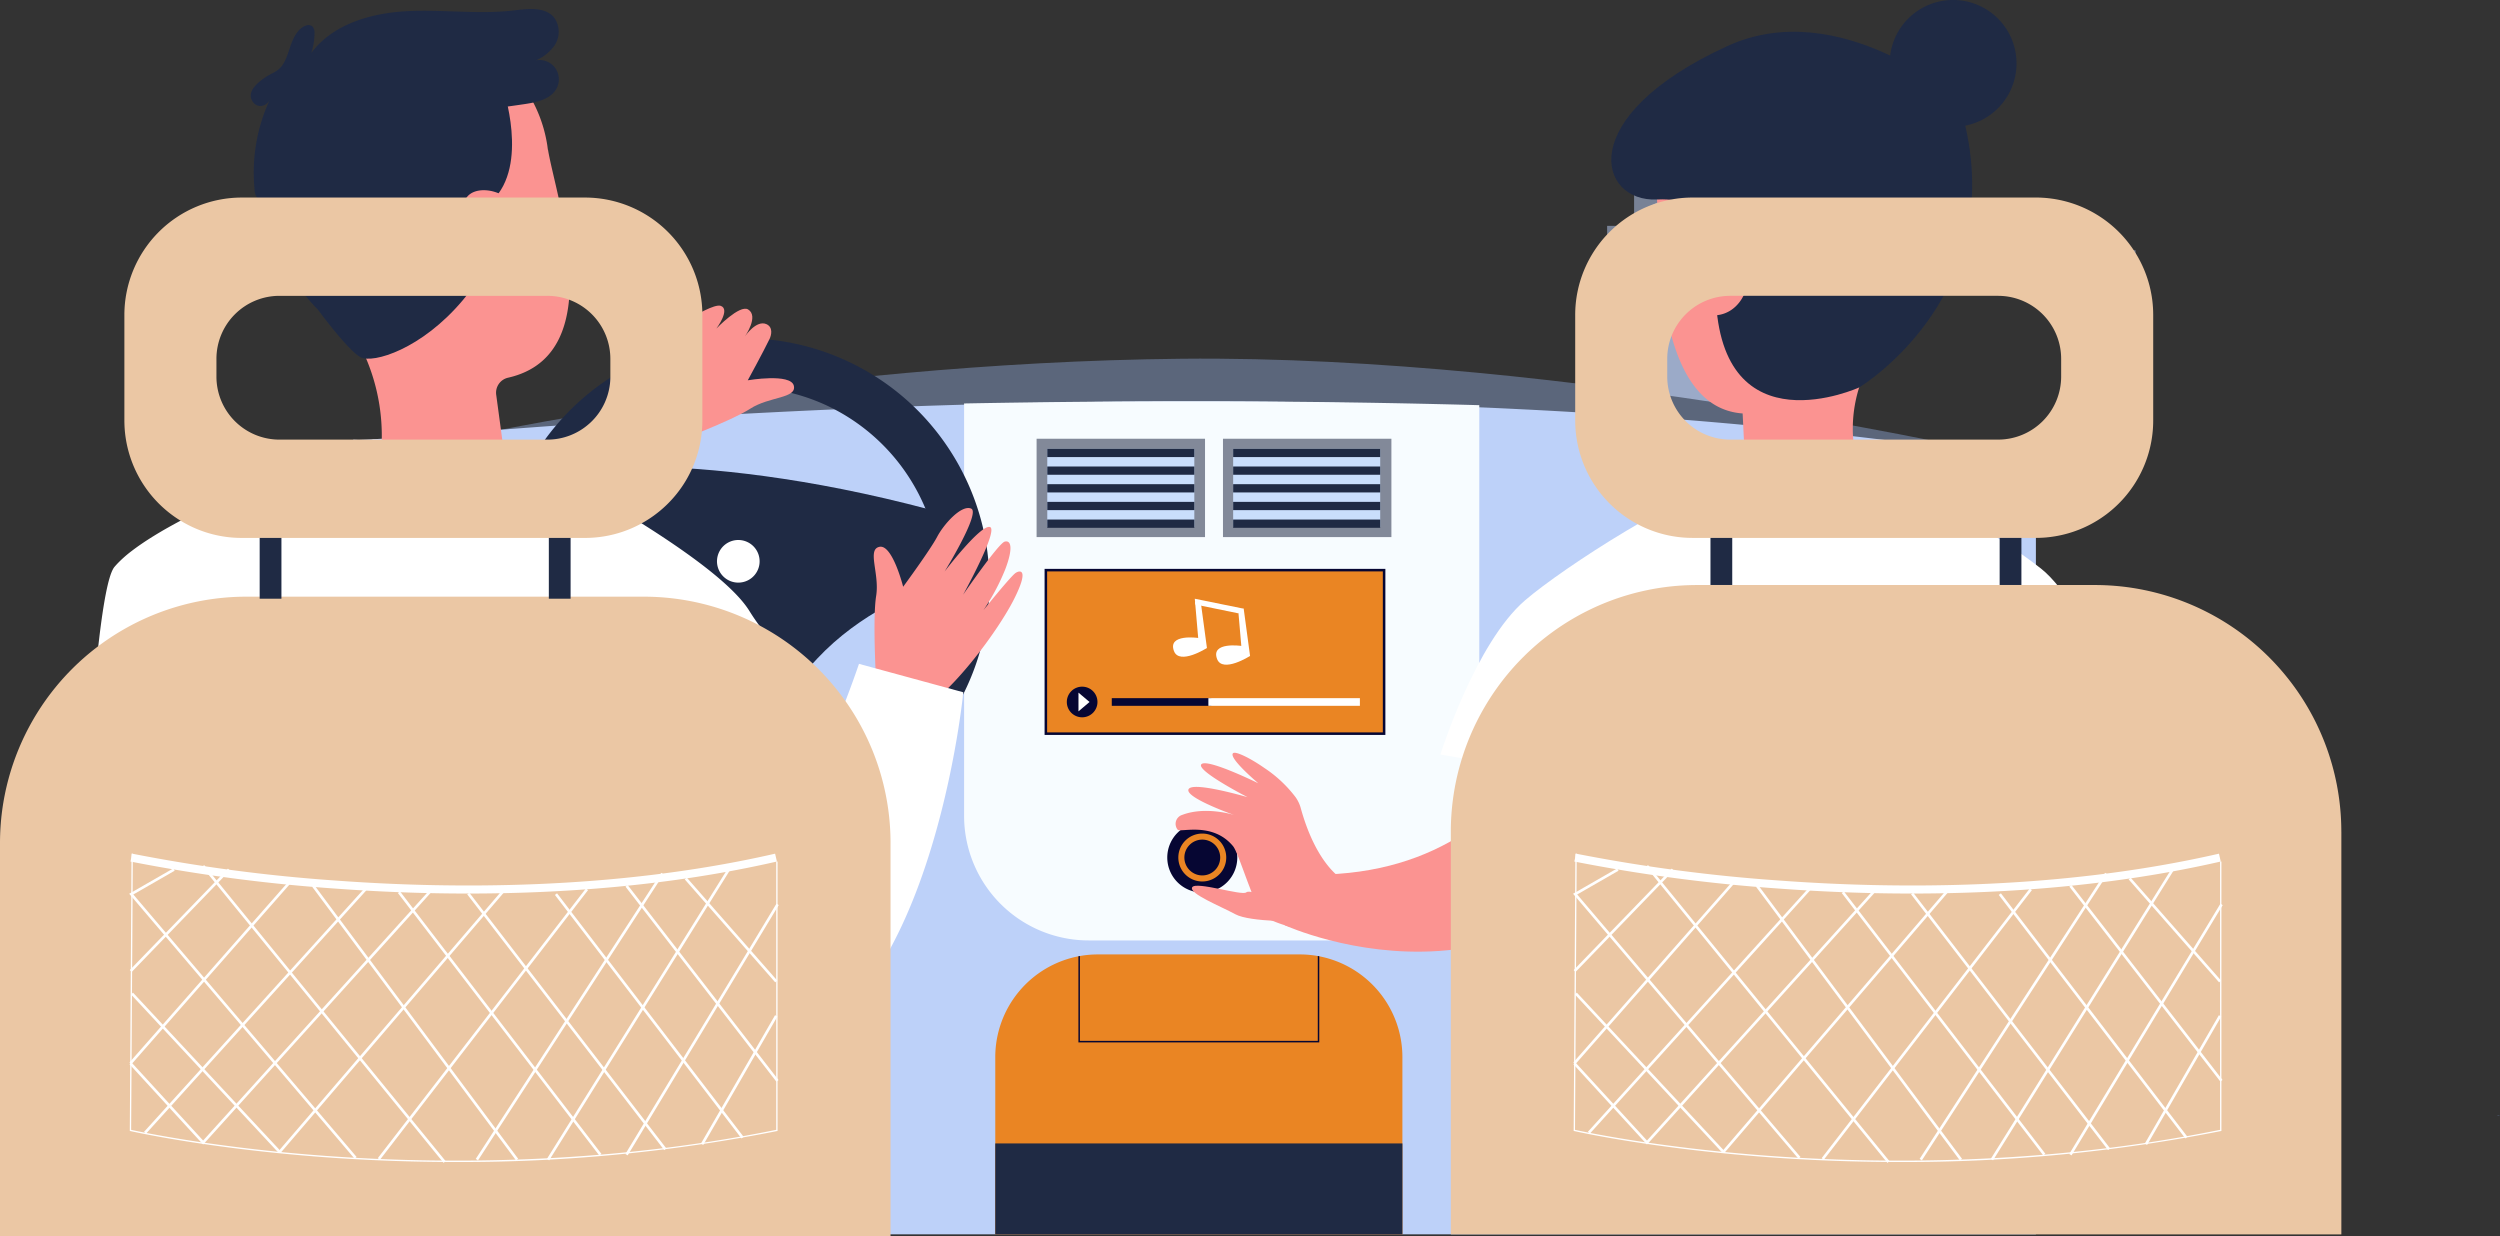 <?xml version="1.0" encoding="UTF-8"?>
<svg xmlns="http://www.w3.org/2000/svg" xmlns:xlink="http://www.w3.org/1999/xlink" width="570" height="281.905" viewBox="0 0 570 281.905">
  <rect x="0" y="0" width="570" height="281.905" fill="#333333" stroke="none"/>
  <defs>
    <clipPath id="a">
      <rect width="570" height="281.905" fill="none"></rect>
    </clipPath>
    <clipPath id="b">
      <rect width="570.001" height="281.905" fill="none"></rect>
    </clipPath>
    <clipPath id="c">
      <rect width="100.753" height="37.972" fill="none"></rect>
    </clipPath>
    <clipPath id="d">
      <rect width="40.516" height="144.828" fill="none"></rect>
    </clipPath>
    <clipPath id="e">
      <rect width="113.021" height="144.828" fill="none"></rect>
    </clipPath>
  </defs>
  <g transform="translate(-960 -1111.581)">
    <g transform="translate(960 1111.581)">
      <g clip-path="url(#a)">
        <g transform="translate(0 0)">
          <g clip-path="url(#b)">
            <g transform="translate(42.822 49.385)" opacity="0.5">
              <g clip-path="url(#c)">
                <rect width="3.712" height="7.662" transform="translate(97.041 30.309)" fill="#bdd1f9"></rect>
                <rect width="3.712" height="7.662" transform="translate(15.09 0.001)" fill="#bdd1f9"></rect>
                <rect width="3.712" height="7.662" transform="translate(0 25.633)" fill="#bdd1f9"></rect>
                <rect width="3.712" height="7.662" transform="translate(56.813 7.679)" fill="#bdd1f9"></rect>
              </g>
            </g>
            <g transform="translate(363.266 16.576)" opacity="0.5">
              <g clip-path="url(#d)">
                <rect width="37.359" height="109.912" transform="translate(3.157 34.916)" fill="#bdd1f9"></rect>
                <rect width="25.056" height="17.892" transform="translate(9.309 27.24)" fill="#bdd1f9"></rect>
                <rect width="13.157" height="15.89" transform="translate(15.258 14.754)" fill="#bdd1f9"></rect>
                <rect width="2.313" height="17.74" transform="translate(20.68 -0.001)" fill="#bdd1f9"></rect>
                <rect width="3.712" height="7.662" transform="translate(-0.001 63.118)" fill="#bdd1f9"></rect>
                <rect width="3.712" height="7.662" transform="translate(19.98 17.739)" fill="#bdd1f9"></rect>
                <rect width="3.712" height="7.662" transform="translate(22.563 53.304)" fill="#bdd1f9"></rect>
              </g>
            </g>
            <g transform="translate(373.874 16.576)" opacity="0.5">
              <g clip-path="url(#e)">
                <rect width="1.332" height="89.492" transform="translate(-0.001 55.337)" fill="#bdd1f9"></rect>
                <path d="M1766.977,180.5V303.28h-19.591V190Z" transform="translate(-1747.387 -158.452)" fill="#bdd1f9"></path>
                <rect width="29.045" height="109.912" transform="translate(18.681 34.916)" fill="#bdd1f9"></rect>
                <rect width="19.479" height="17.892" transform="translate(23.463 27.24)" fill="#bdd1f9"></rect>
                <rect width="10.229" height="15.89" transform="translate(28.088 14.754)" fill="#bdd1f9"></rect>
                <rect width="1.798" height="17.74" transform="translate(32.304 -0.001)" fill="#bdd1f9"></rect>
                <rect width="2.886" height="7.662" transform="translate(77.698 32.81)" fill="#bdd1f9"></rect>
                <rect width="2.886" height="7.662" transform="translate(110.136 40.488)" fill="#bdd1f9"></rect>
              </g>
            </g>
            <path d="M482.165,400.624s78.7-17.562,166.2-18.437c88.884-.889,189.772,22.637,189.772,22.637Z" transform="translate(-379 -300.394)" fill="#5b667b"></path>
            <path d="M755.094,440.569q-14.967-2.349-30.133-4.2-3.267-.4-6.54-.78Q705.927,434.139,693.4,433q-13.907-1.28-27.769-2.209-12.045-.821-23.991-1.4-4.212-.211-8.409-.388c-41.622-1.787-81.768-1.631-117.462-.6q-5.854.17-11.547.367-9.222.321-17.977.706c-10.636.465-20.718.988-30.143,1.536q-8.034.464-15.411.942-5.327.344-10.284.688-3.973.275-7.7.541-7.282.528-13.545,1.006h0q-5.667.431-10.443.8c-6.451.5-11.639.912-15.4,1.159h-.009c-.489.034-.954.061-1.392.089q-1.386.087-2.441.131c-.34.015-.658.027-.945.034h0a12.877,12.877,0,0,1-2.019-.034s0,.257.012.753c.037,2.205.153,9.155.324,19.323v.009c0,.217.006.434.009.655q.014.821.028,1.673c.055,3.295.116,6.886.181,10.731.306,18.448.707,42.705,1.122,67.773q.014.918.028,1.842c0,.159.006.315.009.474,0,.3.009.6.015.893q.1,5.979.2,11.985v0q.009.523.019,1.046c.012.863.027,1.722.043,2.585v0c0,.3.009.6.012.893v0c.107,6.4.211,12.762.312,19.014v0c.006.306.012.612.015.918v0c.006.333.012.661.018.994s.009.658.015.988v0c.119,7.326.235,14.472.349,21.308,0,.1,0,.205,0,.309.1,5.947.19,11.651.275,17.032H760.138V441.373q-2.519-.413-5.044-.8" transform="translate(-295.955 -336.138)" fill="#bdd1f9"></path>
            <path d="M1144.812,428.519v93.625a28.412,28.412,0,0,1-28.412,28.413h-60.637a28.413,28.413,0,0,1-28.413-28.413V428.129c35.694-.665,75.839-.766,117.462.39" transform="translate(-807.536 -336.138)" fill="#f7fcff"></path>
            <path d="M542.419,405.855c.217.2.434.41.651.621.046-.208.095-.416.144-.621Zm0,0c.217.2.434.41.651.621.046-.208.095-.416.144-.621Zm0,0c.217.2.434.41.651.621.046-.208.095-.416.144-.621Zm0,0c.217.2.434.41.651.621.046-.208.095-.416.144-.621Zm0,0c.217.2.434.41.651.621.046-.208.095-.416.144-.621Zm0,0c.217.2.434.41.651.621.046-.208.095-.416.144-.621Zm0,0c.217.2.434.41.651.621.046-.208.095-.416.144-.621Zm0,0c.217.2.434.41.651.621.046-.208.095-.416.144-.621Zm99.965,3.386q-.234-1.858-.6-3.683-.073-.39-.156-.78-.193-.9-.413-1.8a55.878,55.878,0,0,0-4.175-11.416A56.456,56.456,0,0,0,625.5,375.837a56.011,56.011,0,0,0-81.511,4.414q-1.308,1.546-2.5,3.191a54.13,54.13,0,0,0-3.1,4.75,55.227,55.227,0,0,0-4.86,10.872c-.554,1.716-1.031,3.469-1.419,5.258-.092.419-.181.841-.263,1.266-.015.089-.034.178-.049.266q-.4,2.12-.645,4.3a56.421,56.421,0,0,0-.343,6.433,55.6,55.6,0,0,0,5.564,24.025l0,.007a56.019,56.019,0,0,0,44.284,31.372c.382.043.761.079,1.141.113h0a55.693,55.693,0,0,0,25.7-3.741,56.358,56.358,0,0,0,27.839-24.068s0-.006,0-.006q.9-1.556,1.7-3.175a55.448,55.448,0,0,0,4.377-12.306,56.177,56.177,0,0,0,1.067-6.326c.132-1.184.224-2.365.279-3.536v0c.015-.34.031-.673.04-1.009v0a55.266,55.266,0,0,0-.422-8.687M615.7,450.579a45.072,45.072,0,0,1-11.581,7.091q-1.01.427-2.041.8a44.479,44.479,0,0,1-11.685,2.545,45.145,45.145,0,0,1-16.4-1.728q-1.459-.436-2.872-.964a44.965,44.965,0,0,1-29.148-41.739c-.006-1.086.031-2.181.1-3.282.043-.64.1-1.279.171-1.921.034-.312.073-.621.113-.93q.266-2.024.707-3.977c.046-.208.095-.416.144-.621.119-.5.245-.991.382-1.483a44.457,44.457,0,0,1,7.063-14.551,45.051,45.051,0,0,1,26.717-17.335,44.871,44.871,0,0,1,30.142,4.059,45.12,45.12,0,0,1,20.7,22.581,44.426,44.426,0,0,1,1.891,5.522c.009.028.015.055.024.086a44.641,44.641,0,0,1,1.407,8.311s0,0,0,0v0c.073,1.006.11,2.019.116,3.037a45.342,45.342,0,0,1-.275,5.163,44.681,44.681,0,0,1-8.314,21.437,45.082,45.082,0,0,1-7.366,7.892m-73.282-44.724c.217.2.434.41.651.621.046-.208.095-.416.144-.621Zm0,0c.217.2.434.41.651.621.046-.208.095-.416.144-.621Zm0,0c.217.2.434.41.651.621.046-.208.095-.416.144-.621Zm0,0c.217.2.434.41.651.621.046-.208.095-.416.144-.621Zm0,0c.217.2.434.41.651.621.046-.208.095-.416.144-.621Zm0,0c.217.2.434.41.651.621.046-.208.095-.416.144-.621Zm0,0c.217.2.434.41.651.621.046-.208.095-.416.144-.621Zm0,0c.217.2.434.41.651.621.046-.208.095-.416.144-.621Z" transform="translate(-417.23 -283.212)" fill="#1f2a44"></path>
            <path d="M573.057,498.058s34.533-6.151,92.384,10.229l-.638,14.5s-40.775,9.568-44.024,48.743l-16.124-1.785s3.42-41.956-34.754-49.73Z" transform="translate(-447.964 -390.603)" fill="#1f2a44"></path>
            <path d="M764.063,579.751a4.859,4.859,0,1,1,4.294,5.364,4.858,4.858,0,0,1-4.294-5.364" transform="translate(-600.559 -452.307)" fill="#fff"></path>
            <path d="M678.981,352.793s13.094-4.885,17.435-7.7,10.635-2.319,9.945-5.238-10.5-1.244-10.5-1.244,3.541-6.478,4.964-9.424c.424-.878.833-2.659-.688-3.365-2.314-1.074-4.907,2.746-4.907,2.746s3.224-4.582.7-6.111c-1.938-1.174-7.231,4.363-7.231,4.363s3.293-4.4.981-5.186c-1.4-.476-6.069,2.361-6.069,2.361s2.506-3.129-.342-3.509c-3.756-.5-13.623,16.792-14.9,25.827Z" transform="translate(-525.365 -251.905)" fill="#fb9391"></path>
            <path d="M254.56,591.621a27.653,27.653,0,0,1-5.518,10.942,18.692,18.692,0,0,1-9.134,5.931l-5.622,1.667-.306.089-2.5.743-.627.187-3.368,1-.85.251-9.727,2.884-.627.187-1.395.413.548,13.609.012.306v0l.82,20.318H71.154c.713-22.1,1.535-44.094,2.465-64.225v0c1.386-30.02,3.013-55.9,4.894-71.848,1-8.47,2.074-14.142,3.221-16.148a2.907,2.907,0,0,1,.285-.422c.064-.076.132-.156.2-.232.095-.11.2-.223.3-.333a.041.041,0,0,1,.009-.012,27.245,27.245,0,0,1,3.478-3.1q.964-.739,2.053-1.487l.025-.016c1.829-1.257,3.9-2.526,6.151-3.8,0,0,0,0,.006,0,.988-.557,2.01-1.116,3.056-1.67,11.615-6.155,26.447-12.025,35.492-15.411.422-.156.829-.309,1.224-.455l.612-.227c1.11-.41,2.1-.771,2.952-1.077l2.007-.719h0c.034-.012.067-.021.1-.034l1.291-.453,2,.138,1.389.095h.009l3.166.22,12.89.89,10.293.713h0l1.64.114s2.227,1.129,5.791,3.034c1.309.7,2.8,1.508,4.426,2.4,1.664.911,3.466,1.915,5.365,2.992,4.708,2.668,10,5.778,15.163,9.051q1.432.909,2.842,1.829c8.819,5.763,16.836,11.85,20.308,16.781.184.257.352.511.508.761,4.57,7.348,6.308,6.433,11.058,18.363v0c1.456,3.661,3.2,8.537,5.4,15.236.22.67.444,1.355.673,2.062,1.028,3.166,2.147,6.711,3.38,10.691,2.013,6.509,4.319,14.181,6.986,23.254a27.62,27.62,0,0,1,.3,14.518" transform="translate(-55.93 -368.241)" fill="#fff"></path>
            <path d="M352.687,57.489l-.03.011c-.049-.4-.1-.807-.164-1.212A31.577,31.577,0,1,0,294.9,78.6c4.064,6.827,7.611,12.655,11.139,17.407a45.109,45.109,0,0,1,8.754,27.252l-.059,7.7c20.8,7.111,28.01-3.783,28.01-3.783l-1.866-13.811a3.506,3.506,0,0,1,2.714-3.88l.032-.007c23.505-5.378,10.791-41.283,9.066-51.983" transform="translate(-227.745 -23.37)" fill="#fb9391"></path>
            <path d="M278.056,14.578c.837-.985,2.448-1.842,3.278-.851a2.255,2.255,0,0,1,.375,1.481,13.9,13.9,0,0,1-.755,4.457c4.863-6.569,13.557-9.1,21.718-9.545s16.383.781,24.5-.182c3.218-.381,7.073-.878,9.151,1.609a5.554,5.554,0,0,1,.131,6.343,9.785,9.785,0,0,1-5.43,3.829,4.407,4.407,0,0,1,5.954,5.855c-1.22,2.517-4.385,3.272-7.151,3.692a249.8,249.8,0,0,1-26.576,2.592l4.09,2.859a3.348,3.348,0,0,1,1.2,1.183,2.5,2.5,0,0,1-.233,2.238,6.59,6.59,0,0,1-5,3,26.756,26.756,0,0,1-6.031-.233,47.607,47.607,0,0,0-8.82,0,4.417,4.417,0,0,0-1.762.427,5.667,5.667,0,0,0-1.644,1.808c-2.865,3.974-7.708,5.915-12.287,7.659-1.423.542-3.325.958-4.222-.272a3.366,3.366,0,0,1-.491-1.677,39.446,39.446,0,0,1,3.5-20.628c-.768,1.64-2.9,2.18-4.006.407-1.4-2.256,1.408-4.392,3-5.467,1.453-.984,2.88-1.27,3.9-2.819,1.606-2.428,1.584-5.375,3.613-7.764" transform="translate(-210 -7.564)" fill="#1f2a44"></path>
            <path d="M334.819,83.688s6.083,17.633-2.431,25.768c0,0,2.732,11.464-6.675,22.664s-20.484,14.515-23.331,13.016c-2.876-1.514-9.656-10.765-9.656-10.765S273.9,115.5,282.241,103.682,329.116,74.3,334.819,83.688" transform="translate(-220.178 -63.692)" fill="#1f2a44"></path>
            <path d="M499.088,214.839a4.689,4.689,0,0,1-2.965-1.488c-1.608-1.716-3.891-4.953-2.383-8.374,2.216-5.018,14.622-1.457,12.643,7.58,0,0-1.259,2.851-7.3,2.282" transform="translate(-387.711 -159.323)" fill="#fb9391"></path>
            <path d="M931.612,580.473s-.8-13.952.026-19.059-2.16-10.668.789-11.212,5.368,9.111,5.368,9.111,6.231-8.482,7.749-11.38,5.55-7.388,7.758-6.442-6.061,14.354-6.061,14.354,8.069-10.607,10.292-10.168-6.063,15.442-6.063,15.442,8.056-11.733,9.49-12.1,1.963,1.453.121,6.3a49.315,49.315,0,0,1-4.976,9.322s6.278-7.821,7.359-8.5,3.062-.817-.427,6.073-13.465,20.555-21.221,25.362Z" transform="translate(-731.876 -425.531)" fill="#fb9391"></path>
            <path d="M535.805,536.605a53.911,53.911,0,0,1,24.234,26.158c7.953,18.618,19.331,47.742,32.128,51.372,10.2,2.893,24.843-40.986,24.843-40.986l23.782,6.481s-8.529,88.075-54.244,83.391c-29.057-2.977-42.85-65.378-42.85-65.378Z" transform="translate(-421.163 -421.792)" fill="#fff"></path>
            <path d="M203.041,679.588v91.838H0V679.588a56.186,56.186,0,0,1,56.235-56.235H146.81a56.325,56.325,0,0,1,45.8,23.593v0a56.037,56.037,0,0,1,10.434,32.639" transform="translate(0 -487.312)" fill="#ebc7a4"></path>
            <path d="M219.055,286.568l-.425,0h0l-5.213-.021L209.8,274.1l-2.187-7.519-.26-.89H181.192v6.717l.612,2.1v11.9l3.285.015q.014.821.027,1.673h33.709l-.034-.266c.082-.425.171-.847.263-1.267m0,0-.425,0h0l-5.213-.021L209.8,274.1l-2.187-7.519-.26-.89H181.192v6.717l.612,2.1v11.9l3.285.015q.014.821.027,1.673h33.709l-.034-.266c.082-.425.171-.847.263-1.267m0,0-.425,0h0l-5.213-.021L209.8,274.1l-2.187-7.519-.26-.89H181.192v6.717l.612,2.1v11.9l3.285.015q.014.821.027,1.673h33.709l-.034-.266c.082-.425.171-.847.263-1.267m0,0-.425,0h0l-5.213-.021L209.8,274.1l-2.187-7.519-.26-.89H181.192v6.717l.612,2.1v11.9l3.285.015q.014.821.027,1.673h33.709l-.034-.266c.082-.425.171-.847.263-1.267m0,0-.425,0h0l-5.213-.021L209.8,274.1l-2.187-7.519-.26-.89H181.192v6.717l.612,2.1v11.9l3.285.015q.014.821.027,1.673h33.709l-.034-.266c.082-.425.171-.847.263-1.267m0,0-.425,0h0l-5.213-.021L209.8,274.1l-2.187-7.519-.26-.89H181.192v6.717l.612,2.1v11.9l3.285.015q.014.821.027,1.673h33.709l-.034-.266c.082-.425.171-.847.263-1.267m0,0-.425,0h0l-5.213-.021L209.8,274.1l-2.187-7.519-.26-.89H181.192v6.717l.612,2.1v11.9l3.285.015q.014.821.027,1.673h33.709l-.034-.266c.082-.425.171-.847.263-1.267m0,0-.425,0h0l-5.213-.021L209.8,274.1l-2.187-7.519-.26-.89H181.192v6.717l.612,2.1v11.9l3.285.015q.014.821.027,1.673h33.709l-.034-.266c.082-.425.171-.847.263-1.267M237.546,210.5H159.324a26.782,26.782,0,0,0-26.781,26.784v24.037a26.811,26.811,0,0,0,17.05,24.961h0a26.668,26.668,0,0,0,9.727,1.823h78.222a26.738,26.738,0,0,0,8.626-1.419,26.3,26.3,0,0,0,4.117-1.8,26.748,26.748,0,0,0,14.04-23.563V237.28A26.783,26.783,0,0,0,237.546,210.5m1.089,51.46a14.322,14.322,0,0,1-9.663,3.732H167.9a14.365,14.365,0,0,1-14.368-14.371v-4.038A14.369,14.369,0,0,1,167.9,232.909h61.074a14.36,14.36,0,0,1,14.371,14.371v4.038c0,.083,0,.168,0,.251a14.338,14.338,0,0,1-4.7,10.388m-19.58,24.612-.425,0h0l-5.213-.021L209.8,274.1l-2.187-7.519-.26-.89H181.192v6.717l.612,2.1v11.9l3.285.015q.014.821.027,1.673h33.709l-.034-.266c.082-.425.171-.847.263-1.267m0,0-.425,0h0l-5.213-.021L209.8,274.1l-2.187-7.519-.26-.89H181.192v6.717l.612,2.1v11.9l3.285.015q.014.821.027,1.673h33.709l-.034-.266c.082-.425.171-.847.263-1.267m0,0-.425,0h0l-5.213-.021L209.8,274.1l-2.187-7.519-.26-.89H181.192v6.717l.612,2.1v11.9l3.285.015q.014.821.027,1.673h33.709l-.034-.266c.082-.425.171-.847.263-1.267m0,0-.425,0h0l-5.213-.021L209.8,274.1l-2.187-7.519-.26-.89H181.192v6.717l.612,2.1v11.9l3.285.015q.014.821.027,1.673h33.709l-.034-.266c.082-.425.171-.847.263-1.267m0,0-.425,0h0l-5.213-.021L209.8,274.1l-2.187-7.519-.26-.89H181.192v6.717l.612,2.1v11.9l3.285.015q.014.821.027,1.673h33.709l-.034-.266c.082-.425.171-.847.263-1.267m0,0-.425,0h0l-5.213-.021L209.8,274.1l-2.187-7.519-.26-.89H181.192v6.717l.612,2.1v11.9l3.285.015q.014.821.027,1.673h33.709l-.034-.266c.082-.425.171-.847.263-1.267m0,0-.425,0h0l-5.213-.021L209.8,274.1l-2.187-7.519-.26-.89H181.192v6.717l.612,2.1v11.9l3.285.015q.014.821.027,1.673h33.709l-.034-.266c.082-.425.171-.847.263-1.267m0,0-.425,0h0l-5.213-.021L209.8,274.1l-2.187-7.519-.26-.89H181.192v6.717l.612,2.1v11.9l3.285.015q.014.821.027,1.673h33.709l-.034-.266c.082-.425.171-.847.263-1.267" transform="translate(-104.184 -165.458)" fill="#ebc7a4"></path>
            <rect width="4.963" height="13.863" transform="translate(59.204 122.643)" fill="#1f2a44"></rect>
            <rect width="4.963" height="13.863" transform="translate(125.134 122.643)" fill="#1f2a44"></rect>
            <path d="M1243.862,884.466a7.982,7.982,0,1,1,7.982,7.982,7.982,7.982,0,0,1-7.982-7.982" transform="translate(-977.724 -688.95)" fill="#060633"></path>
            <path d="M1262.935,900.52a4.962,4.962,0,1,1,4.963-4.962,4.968,4.968,0,0,1-4.963,4.962m0-9.546a4.583,4.583,0,1,0,4.584,4.584,4.588,4.588,0,0,0-4.584-4.584" transform="translate(-988.815 -700.042)" fill="none" stroke="#ea8523" stroke-width="1"></path>
            <path d="M1797.351,52.895a31.441,31.441,0,0,1,28.7,42.852c-3.8,11.145-6.962,20.128-11.106,26.757a31.293,31.293,0,0,0-4.39,22.489l1.511,7.859c-17.834,10.014-26.267,1.262-26.267,1.262l-.878-18.273c-19.877-1.407-19-38.007-19.516-48.788l.031,0c-.035-.4-.07-.807-.089-1.215a31.446,31.446,0,0,1,32.005-32.949" transform="translate(-1387.6 -41.573)" fill="#fb9391"></path>
            <path d="M2013.669,13.741A14.462,14.462,0,1,1,2027.394,28.9a14.463,14.463,0,0,1-13.725-15.163" transform="translate(-1582.807 0.002)" fill="#1f2a44"></path>
            <path d="M1773.533,114.938s36.724-22.1,22.465-65.86c0,0-26.937-23.714-52.549-11.961-35.253,16.177-29.406,35.628-15.986,34.973,13.761-.672,12.972,10.468,13.354,21.988,1.17,35.264,32.716,20.86,32.716,20.86" transform="translate(-1349.629 -26.606)" fill="#1f2a44"></path>
            <path d="M1806.073,279.538a4.668,4.668,0,0,1,1.387-3c1.656-1.655,4.807-4.03,8.259-2.635,5.065,2.047,1.912,14.506-7.145,12.822,0,0-2.877-1.162-2.5-7.189" transform="translate(-1419.616 -214.968)" fill="#fb9391"></path>
            <path d="M1604.459,501.072c-14.064,3.408-41.579,21.205-50.278,28.688-11.351,9.762-19.3,35.152-19.3,35.152l65.982,11.316,55.28-3.695,6.468-5.5s15.489,33.4,25.17,43.08,26.047,30.979,26.047,30.979l6.208-21.891s-9.029-20.7-14.83-34.742-22.266-53.245-33.4-61.958-30.031-19.54-41.537-21.823c-6.329-1.256-19.536-1.123-25.807.4" transform="translate(-1206.473 -392.88)" fill="#fff"></path>
            <path d="M216.059,918.769c-11.213,0-21.479-.478-30.243-1.125a375.308,375.308,0,0,1-46.778-6.174l.391-1.794a373.424,373.424,0,0,0,46.556,6.14c25.291,1.864,63.175,2.313,100.027-6.138l.411,1.789c-24.3,5.574-49.043,7.3-70.364,7.3" transform="translate(-109.29 -715.04)" fill="#fff"></path>
            <path d="M212.705,979.973c-11.224,0-21.315-.462-29.838-1.087-26.785-1.967-44.253-5.929-44.426-5.969l-.12-.027v-.123l.39-63.1.306,0-.39,62.972c1.586.352,18.665,4.056,44.268,5.935,24.674,1.812,62.531,2.249,102.81-5.938V911.464h.306v61.429l-.123.025a369.718,369.718,0,0,1-73.184,7.055" transform="translate(-108.726 -715.036)" fill="#fff"></path>
            <rect width="0.612" height="49.364" transform="translate(29.872 226.735) rotate(-42.976)" fill="#fff"></rect>
            <rect width="0.612" height="87.109" transform="translate(46.076 197.628) rotate(-39.204)" fill="#fff"></rect>
            <rect width="0.611" height="75.447" transform="translate(90.713 203.603) rotate(-37.5)" fill="#fff"></rect>
            <rect width="0.612" height="69.944" transform="translate(126.519 204.045) rotate(-37.459)" fill="#fff"></rect>
            <rect width="0.612" height="31.249" transform="matrix(0.751, -0.66, 0.66, 0.751, 156.126, 200.503)" fill="#fff"></rect>
            <rect width="0.612" height="56.222" transform="matrix(0.791, -0.612, 0.612, 0.791, 142.61, 202.157)" fill="#fff"></rect>
            <rect width="0.612" height="73.607" transform="translate(106.527 203.915) rotate(-37.61)" fill="#fff"></rect>
            <rect width="0.612" height="77.84" transform="translate(71.15 202.152) rotate(-36.686)" fill="#fff"></rect>
            <rect width="66.661" height="0.612" transform="translate(142.585 263.112) rotate(-58.889)" fill="#fff"></rect>
            <rect width="33.806" height="0.612" transform="translate(159.809 260.741) rotate(-60.002)" fill="#fff"></rect>
            <rect width="78.889" height="0.612" transform="matrix(0.529, -0.849, 0.849, 0.529, 124.693, 264.231)" fill="#fff"></rect>
            <rect width="77.737" height="0.612" transform="translate(108.47 264.233) rotate(-57.039)" fill="#fff"></rect>
            <rect width="77.671" height="0.612" transform="translate(86.134 264.063) rotate(-52.341)" fill="#fff"></rect>
            <rect width="78.913" height="0.612" transform="matrix(0.651, -0.759, 0.759, 0.651, 63.516, 262.445)" fill="#fff"></rect>
            <rect width="74.884" height="0.612" transform="matrix(0.671, -0.741, 0.741, 0.671, 32.837, 258.062)" fill="#fff"></rect>
            <rect width="56.113" height="0.612" transform="translate(29.521 242.236) rotate(-48.673)" fill="#fff"></rect>
            <rect width="32.176" height="0.612" transform="translate(29.596 221.174) rotate(-45.95)" fill="#fff"></rect>
            <path d="M189.069,991.55,137.68,931.139l10.067-5.787.3.53-9.429,5.421,50.912,59.852Z" transform="translate(-108.222 -727.361)" fill="#fff"></path>
            <path d="M154.777,1007.5l-16.791-18.314.451-.413,16.337,17.818,51.388-56.836.454.41Z" transform="translate(-108.462 -746.546)" fill="#fff"></path>
            <path d="M2661.348,1188.416a1.389,1.389,0,0,1-.732,0Z" transform="translate(-2091.346 -934.14)" fill="#85a6e8"></path>
            <path d="M1369.144,724.4s62.989,28.791,92.44-39.539l-21.5-31.661s-7.5,59.454-63.943,59.66Z" transform="translate(-1076.2 -513.437)" fill="#fb9391"></path>
            <path d="M1290.976,831.145s-6.076-3.031-9.764-16.536a7.978,7.978,0,0,0-1.151-2.341,28.875,28.875,0,0,0-7.049-6.606c-3.414-2.385-6.689-3.929-7.2-3.391-.653.683,1.694,3.125,3.586,4.9,1.129,1.054,2.1,1.873,2.176,1.943-.113-.055-1.446-.709-3.223-1.506-3.558-1.595-8.893-3.762-9.748-2.826-.7.761,2.373,2.862,5.378,4.648,2.525,1.5,5,2.78,5.149,2.858-.2-.054-4.037-1.177-7.571-1.848-2.851-.542-5.5-.789-5.885.051-.229.5.381,1.144,1.407,1.816,2.874,1.894,9.006,4.05,9.006,4.05s-6.433-2.094-11.861-.027a2.131,2.131,0,0,0-1.036,3.365c.656.714,7.953-1.887,12.63,3.763.81.979,2.272,5.426,3.814,9.4a58.427,58.427,0,0,0,2.454,5.688c.742,1.374,4.212,2.662,8.242,3.729,6.436,1.708,14.293,2.86,14.717,2.922l.018,0-4.083-14.037Z" transform="translate(-984.687 -630.531)" fill="#fb9391"></path>
            <path d="M1295.135,951.964s-11.724.221-15.1-1.615-10.684-4.738-9.85-6.157,11.314,1.978,12.3,1.174,5.232,1.595,5.232,1.595Z" transform="translate(-998.366 -741.895)" fill="#fb9391"></path>
            <path d="M1749.057,679.588v91.838H1546.015V679.588a56.31,56.31,0,0,1,28.607-48.992h0c.129-.073.254-.143.382-.214.383-.214.771-.425,1.162-.627q.39-.206.784-.4c.186-.095.376-.19.565-.282s.38-.186.569-.275c.1-.049.208-.1.312-.147l.254-.119c.055-.028.113-.055.174-.08.312-.144.628-.284.943-.422q.45-.2.909-.385c.489-.208.984-.4,1.483-.594.037-.015.073-.027.11-.043s.043-.015.065-.024c.189-.07.382-.144.574-.214.218-.079.432-.156.649-.232.12-.043.239-.086.358-.125.049-.018.1-.034.15-.052l.205-.068q.358-.123.716-.238c.177-.058.358-.113.538-.168q.331-.106.661-.2c.444-.131.887-.26,1.333-.38.224-.061.45-.119.673-.177.165-.043.33-.086.5-.125.141-.037.285-.071.431-.1.59-.144,1.19-.276,1.79-.4.223-.046.443-.092.667-.135q1.28-.243,2.578-.431l.392-.055c.226-.03.453-.061.682-.089.156-.021.309-.04.465-.055.266-.034.532-.061.8-.089.235-.025.471-.046.709-.067l.094-.009c.156-.012.312-.028.468-.036.245-.022.492-.04.74-.055.2-.012.395-.024.59-.033.221-.015.438-.024.658-.034s.44-.018.661-.024q.4-.014.8-.018c.342-.009.685-.012,1.027-.012h90.623c1.7,0,3.392.079,5.056.229a56.241,56.241,0,0,1,51.13,56.005" transform="translate(-1215.228 -489.979)" fill="#ebc7a4"></path>
            <path d="M1806.966,224.277a26.771,26.771,0,0,0-23.419-13.781h-78.219a26.783,26.783,0,0,0-26.784,26.784v24.037a26.788,26.788,0,0,0,21.734,26.307c.177.037.355.067.536.095a26.469,26.469,0,0,0,4.515.382h78.219q1.23,0,2.432-.11h0a.368.368,0,0,0,.08-.009,26.765,26.765,0,0,0,24.269-26.665V237.28a26.641,26.641,0,0,0-3.365-13M1699.53,251.317v-4.038a14.369,14.369,0,0,1,14.371-14.371h61.075c.339,0,.672.012,1.006.037a14.366,14.366,0,0,1,13.361,14.334v4.038a14.371,14.371,0,0,1-14.367,14.371H1713.9a14.373,14.373,0,0,1-14.371-14.371" transform="translate(-1319.399 -165.458)" fill="#ebc7a4"></path>
            <rect width="4.963" height="10.731" transform="translate(389.989 122.643)" fill="#1f2a44"></rect>
            <rect width="4.962" height="10.731" transform="translate(455.92 122.643)" fill="#1f2a44"></rect>
            <path d="M1754.652,918.769c-11.213,0-21.479-.478-30.242-1.125a375.317,375.317,0,0,1-46.778-6.174l.391-1.794a373.42,373.42,0,0,0,46.555,6.14c25.291,1.864,63.176,2.313,100.027-6.138l.411,1.789c-24.3,5.574-49.043,7.3-70.364,7.3" transform="translate(-1318.683 -715.04)" fill="#fff"></path>
            <path d="M1751.3,979.973c-11.224,0-21.315-.462-29.838-1.087-26.785-1.967-44.253-5.929-44.427-5.969l-.12-.027v-.123l.39-63.1.306,0-.39,62.972c1.585.352,18.665,4.056,44.268,5.935,24.673,1.812,62.531,2.249,102.809-5.938V911.464h.305v61.429l-.122.025a369.718,369.718,0,0,1-73.184,7.055" transform="translate(-1318.119 -715.036)" fill="#fff"></path>
            <rect width="0.612" height="49.364" transform="translate(359.071 226.735) rotate(-42.976)" fill="#fff"></rect>
            <rect width="0.612" height="87.109" transform="matrix(0.775, -0.632, 0.632, 0.775, 375.276, 197.628)" fill="#fff"></rect>
            <rect width="0.611" height="75.447" transform="matrix(0.793, -0.609, 0.609, 0.793, 419.913, 203.604)" fill="#fff"></rect>
            <rect width="0.612" height="69.944" transform="translate(455.719 204.045) rotate(-37.459)" fill="#fff"></rect>
            <rect width="0.612" height="31.249" transform="translate(485.326 200.503) rotate(-41.301)" fill="#fff"></rect>
            <rect width="0.612" height="56.222" transform="translate(471.81 202.157) rotate(-37.768)" fill="#fff"></rect>
            <rect width="0.612" height="73.607" transform="matrix(0.792, -0.61, 0.61, 0.792, 435.726, 203.915)" fill="#fff"></rect>
            <rect width="0.612" height="77.84" transform="translate(400.35 202.152) rotate(-36.686)" fill="#fff"></rect>
            <rect width="66.661" height="0.612" transform="matrix(0.517, -0.856, 0.856, 0.517, 471.786, 263.113)" fill="#fff"></rect>
            <rect width="33.806" height="0.612" transform="translate(489.009 260.741) rotate(-60.002)" fill="#fff"></rect>
            <rect width="78.889" height="0.612" transform="matrix(0.529, -0.849, 0.849, 0.529, 453.892, 264.231)" fill="#fff"></rect>
            <rect width="77.737" height="0.612" transform="translate(437.669 264.233) rotate(-57.039)" fill="#fff"></rect>
            <rect width="77.671" height="0.612" transform="translate(415.333 264.063) rotate(-52.341)" fill="#fff"></rect>
            <rect width="78.913" height="0.612" transform="translate(392.709 262.439) rotate(-49.356)" fill="#fff"></rect>
            <rect width="74.884" height="0.612" transform="translate(362.03 258.056) rotate(-47.836)" fill="#fff"></rect>
            <rect width="56.113" height="0.612" transform="translate(358.717 242.232) rotate(-48.661)" fill="#fff"></rect>
            <rect width="32.176" height="0.612" transform="matrix(0.695, -0.719, 0.719, 0.695, 358.798, 221.177)" fill="#fff"></rect>
            <path d="M1727.661,991.55l-51.389-60.412,10.067-5.787.3.53-9.429,5.421,50.912,59.852Z" transform="translate(-1317.615 -727.361)" fill="#fff"></path>
            <path d="M1693.37,1007.5l-16.791-18.314.451-.413,16.337,17.818,51.388-56.836.454.41Z" transform="translate(-1317.855 -746.546)" fill="#fff"></path>
            <path d="M1153.4,1040.472v40.409h-92.826v-40.409a23.43,23.43,0,0,1,18.956-23c.112-.024.225-.044.341-.068a23.877,23.877,0,0,1,4.133-.362h45.968a23.879,23.879,0,0,1,4.133.362c.116.024.229.044.341.068a23.428,23.428,0,0,1,18.953,23" transform="translate(-833.652 -799.435)" fill="#ea8523"></path>
            <path d="M1204.088,1018.8v19.628H1149.17V1018.8c.113-.024.225-.045.341-.069v19.356h54.235v-19.356c.116.024.229.044.341.069" transform="translate(-903.292 -800.764)" fill="#060633"></path>
            <rect width="92.826" height="20.742" transform="translate(226.923 260.703)" fill="#1f2a44"></rect>
            <path d="M0,0H77.122V37.278H0Z" transform="translate(238.45 129.995)" fill="#ea8523"></path>
            <path d="M1190.8,644.062h-77.7V606.2h77.7Zm-77.122-.582h76.54v-36.7h-76.54Z" transform="translate(-874.934 -476.498)" fill="#060633"></path>
            <rect width="22.705" height="1.747" transform="translate(253.485 159.18)" fill="#060633"></rect>
            <rect width="34.543" height="1.747" transform="translate(275.511 159.18)" fill="#fff"></rect>
            <path d="M1136.821,735.212a3.493,3.493,0,1,1,3.493,3.493,3.493,3.493,0,0,1-3.493-3.493" transform="translate(-893.585 -575.159)" fill="#060633"></path>
            <path d="M1149.238,738.068v4.269l2.523-2.135Z" transform="translate(-903.345 -580.149)" fill="#fff"></path>
            <path d="M1256.275,640.128l1.453,10.782s-6.281,3.985-7.521.689c-1.507-4.007,5.525-2.982,5.525-2.982l-.712-8.221Z" transform="translate(-982.545 -503.165)" fill="#fff"></path>
            <path d="M1302.222,648.608l1.453,10.782s-6.281,3.985-7.522.689c-1.508-4.007,5.525-2.982,5.525-2.982l-.711-8.221Z" transform="translate(-1018.66 -509.831)" fill="#fff"></path>
            <path d="M1273.164,638l11.153,2.27-1.223,1.06-9.8-2.015Z" transform="translate(-1000.756 -501.489)" fill="#fff"></path>
            <rect width="38.402" height="22.424" transform="translate(278.838 100.032)" fill="#828999"></rect>
            <rect width="33.527" height="17.825" transform="translate(281.16 102.331)" fill="#c9defc"></rect>
            <rect width="33.527" height="1.882" transform="translate(281.16 106.363)" fill="#1f2a44"></rect>
            <rect width="33.527" height="1.882" transform="translate(281.16 102.331)" fill="#1f2a44"></rect>
            <rect width="33.527" height="1.882" transform="translate(281.16 110.395)" fill="#1f2a44"></rect>
            <rect width="33.527" height="1.882" transform="translate(281.16 114.427)" fill="#1f2a44"></rect>
            <rect width="33.527" height="1.882" transform="translate(281.16 118.458)" fill="#1f2a44"></rect>
            <rect width="38.402" height="22.424" transform="translate(236.343 100.032)" fill="#828999"></rect>
            <rect width="33.527" height="17.825" transform="translate(238.78 102.331)" fill="#c9defc"></rect>
            <rect width="33.527" height="1.882" transform="translate(238.78 106.363)" fill="#1f2a44"></rect>
            <rect width="33.527" height="1.882" transform="translate(238.78 102.331)" fill="#1f2a44"></rect>
            <rect width="33.527" height="1.882" transform="translate(238.78 110.395)" fill="#1f2a44"></rect>
            <rect width="33.527" height="1.882" transform="translate(238.78 114.427)" fill="#1f2a44"></rect>
            <rect width="33.527" height="1.882" transform="translate(238.78 118.458)" fill="#1f2a44"></rect>
          </g>
        </g>
      </g>
    </g>
  </g>
</svg>
